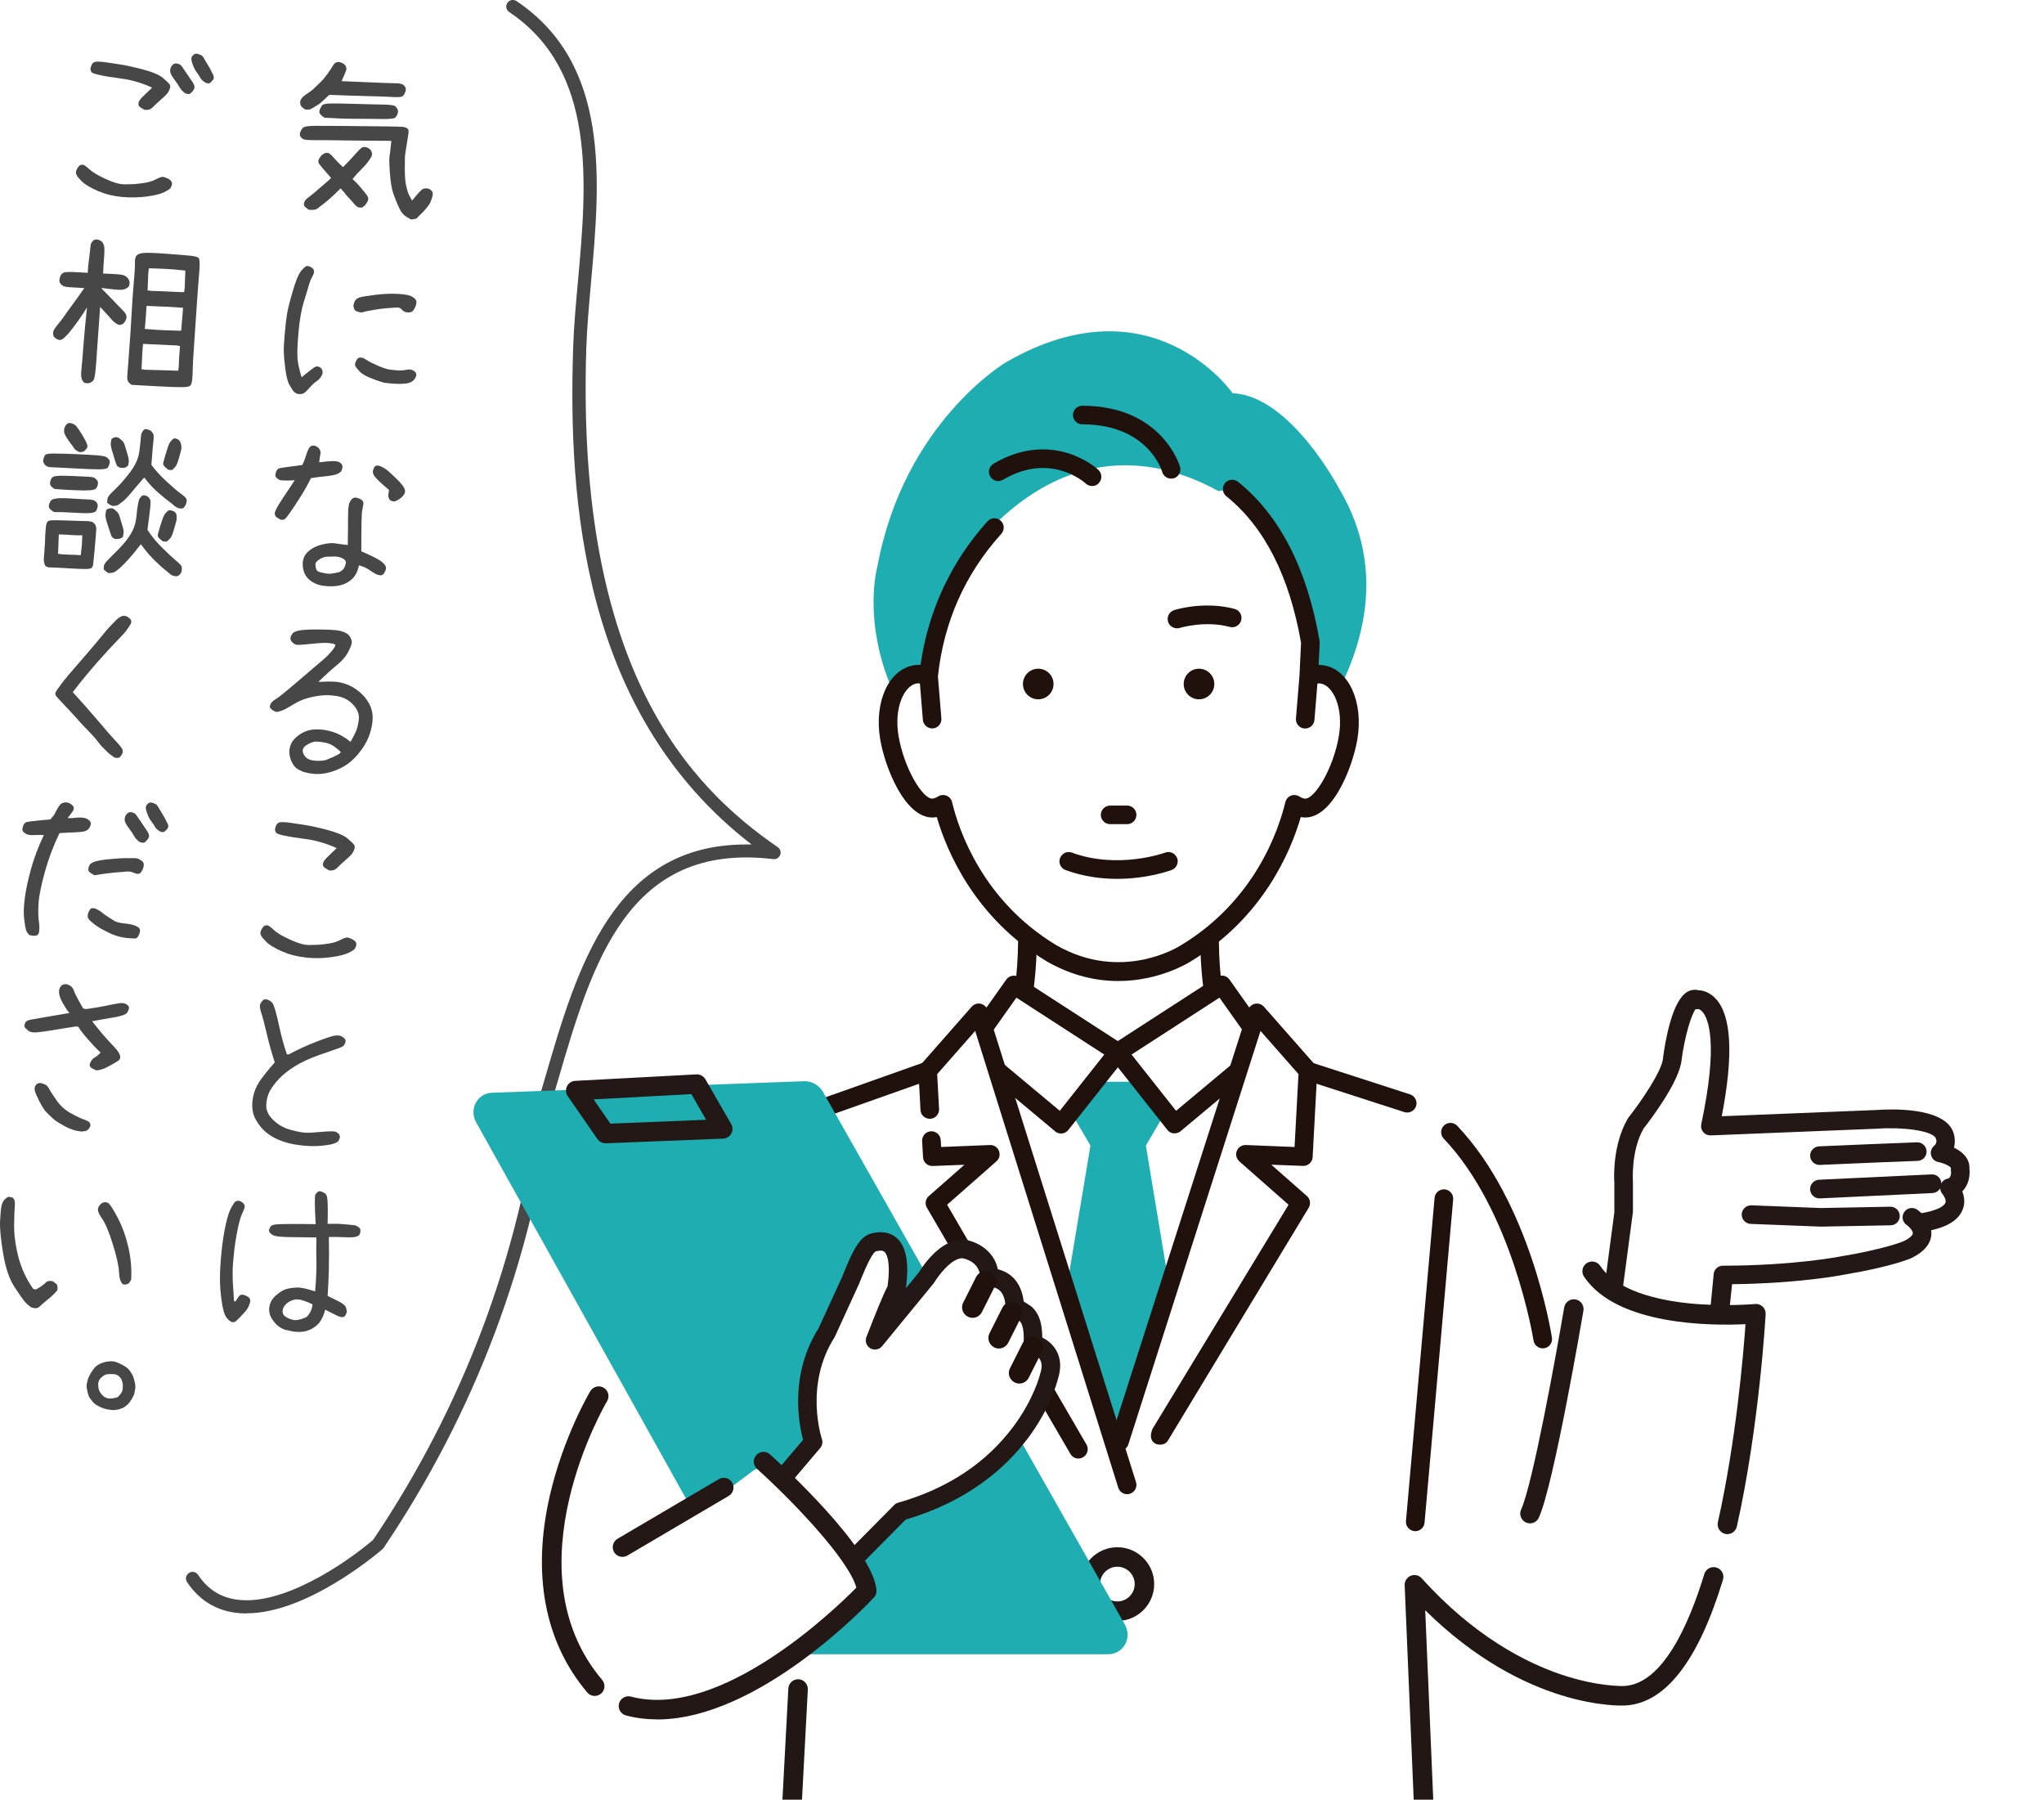 <svg viewBox="0 0 248.57 218.8" xmlns="http://www.w3.org/2000/svg" xmlns:xlink="http://www.w3.org/1999/xlink"><clipPath id="a"><path d="m21.57 15.8h227v203h-227z"/></clipPath><pattern id="b" height="29.59" patternTransform="matrix(-.32 0 0 .32 -11591.32 -9927.41)" patternUnits="userSpaceOnUse" viewBox="0 0 29.6 29.59" width="29.6"><path d="m0 0h29.6v29.59h-29.6z" fill="none"/><path d="m29.6 31.81c1.22 0 2.22-.99 2.22-2.22s-.99-2.22-2.22-2.22-2.22.99-2.22 2.22.99 2.22 2.22 2.22z" fill="#1eaeb2"/><path d="m14.8 31.81c1.23 0 2.22-.99 2.22-2.22s-.99-2.22-2.22-2.22-2.22.99-2.22 2.22.99 2.22 2.22 2.22z" fill="#1eaeb2"/><path d="m0 31.81c1.22 0 2.22-.99 2.22-2.22s-1-2.22-2.22-2.22-2.22.99-2.22 2.22.99 2.22 2.22 2.22z" fill="#1eaeb2"/><path d="m29.6 17.02c1.22 0 2.22-.99 2.22-2.22s-.99-2.22-2.22-2.22-2.22.99-2.22 2.22.99 2.22 2.22 2.22z" fill="#1eaeb2"/><path d="m14.8 17.02c1.23 0 2.22-.99 2.22-2.22s-.99-2.22-2.22-2.22-2.22.99-2.22 2.22.99 2.22 2.22 2.22z" fill="#1eaeb2"/><path d="m0 17.02c1.22 0 2.22-.99 2.22-2.22s-1-2.22-2.22-2.22-2.22.99-2.22 2.22.99 2.22 2.22 2.22z" fill="#1eaeb2"/><path d="m29.6 2.22c1.22 0 2.22-.99 2.22-2.22s-.99-2.22-2.22-2.22-2.22.99-2.22 2.22.99 2.22 2.22 2.22z" fill="#1eaeb2"/><path d="m14.8 2.22c1.23 0 2.22-.99 2.22-2.22s-.99-2.22-2.22-2.22-2.22.99-2.22 2.22.99 2.22 2.22 2.22z" fill="#1eaeb2"/><path d="m0 2.22c1.22 0 2.22-.99 2.22-2.22s-1-2.22-2.22-2.22-2.22.99-2.22 2.22.99 2.22 2.22 2.22z" fill="#1eaeb2"/><path d="m-14.8 2.22c1.23 0 2.22-.99 2.22-2.22s-.99-2.22-2.22-2.22-2.22.99-2.22 2.22.99 2.22 2.22 2.22z" fill="#1eaeb2"/><path d="m7.4 24.41c1.23 0 2.22-.99 2.22-2.22s-.99-2.22-2.22-2.22-2.22.99-2.22 2.22.99 2.22 2.22 2.22z" fill="#1eaeb2"/><path d="m22.2 24.41c1.22 0 2.22-.99 2.22-2.22s-1-2.22-2.22-2.22-2.22.99-2.22 2.22.99 2.22 2.22 2.22z" fill="#1eaeb2"/><path d="m7.4 9.62c1.23 0 2.22-.99 2.22-2.22s-.99-2.22-2.22-2.22-2.22.99-2.22 2.22.99 2.22 2.22 2.22z" fill="#1eaeb2"/><path d="m22.2 9.62c1.22 0 2.22-.99 2.22-2.22s-1-2.22-2.22-2.22-2.22.99-2.22 2.22.99 2.22 2.22 2.22z" fill="#1eaeb2"/><path d="m-7.4 9.62c1.23 0 2.22-.99 2.22-2.22s-.99-2.22-2.22-2.22-2.22.99-2.22 2.22.99 2.22 2.22 2.22z" fill="#1eaeb2"/></pattern><g fill="#474747"><path d="m49.97 26.67c-.38-.2-.64-.36-.78-.48-.14-.11-.27-.26-.39-.44s-.26-.45-.43-.84c-.17-.38-.35-.84-.54-1.38s-.33-1.35-.41-2.44-.1-1.78-.05-2.07c.05-.3.12-.92.22-1.88l-.24-.02c-2.08 0-3.96-.03-5.63-.05-1.67-.03-2.86-.04-3.57-.03-.71 0-1.14-.04-1.3-.14-.16-.11-.27-.22-.34-.34-.06-.12-.06-.29.01-.5s.19-.39.33-.54c.15-.14.64-.21 1.45-.22.81 0 2.17 0 4.08.02s3.46.03 4.64.05c1.19.01 1.86.03 2.04.06.17.03.32.09.47.17.14.09.19.3.14.64-.05.33-.12.82-.23 1.47-.11.64-.17 1.06-.19 1.23 0 .17-.02.7-.02 1.58s.05 1.55.15 2 .19.77.26.95c.07.19.23.49.48.92.69-.88 1.14-1.36 1.34-1.43.21-.07.4-.08.57-.04s.33.14.47.29.17.37.08.68-.17.56-.26.75c-.1.19-.26.43-.51.72-.24.29-.46.52-.65.69-.18.17-.32.31-.42.43s-.36.18-.78.2zm-12.93-13.4c-.29-.21-.46-.38-.49-.51-.04-.13-.05-.26-.04-.4s.08-.28.21-.45c.13-.16.36-.36.71-.57.34-.22.63-.45.85-.68.23-.23.46-.46.7-.68s.52-.55.84-.99c.31-.44.53-.76.65-.98.13-.22.26-.36.42-.42.15-.06.3-.07.45-.03.16.04.29.1.42.18s.24.21.31.36c.07.16.07.31.02.47s-.24.59-.55 1.3h.11c1 .05 2.19.09 3.54.15 1.36.06 2.29.09 2.81.1.51 0 .85.06 1 .17s.26.23.31.37c.06.14.05.3-.01.48s-.15.34-.26.49-.49.21-1.11.17c-.64-.04-1.76-.08-3.38-.12s-3.12-.09-4.5-.15c-.62.58-1 .92-1.13 1.03-.13.1-.29.21-.48.32s-.38.22-.57.34-.47.14-.83.07zm.54 12.25c-.31-.2-.5-.35-.57-.48s-.07-.28-.01-.45.18-.33.36-.47.4-.32.68-.54.5-.41.66-.56c.17-.15.57-.5 1.22-1.05l.35-.33c-.92-1.04-1.42-1.63-1.49-1.77-.08-.14-.09-.3-.03-.45.06-.16.16-.3.27-.44.12-.14.26-.25.41-.32.15-.08.31-.1.47-.06.17.04.41.24.73.62.32.37.68.74 1.08 1.1.44-.43.82-.83 1.13-1.18.32-.35.57-.63.76-.83.19-.21.35-.34.47-.39.13-.06.27-.07.43-.03s.31.11.44.22c.14.11.23.24.27.41.05.17.04.32-.02.47-.06.14-.21.37-.45.7s-.67.79-1.28 1.39l-.59.68c.3.3.48.48.55.54s.29.32.67.77c.38.44.59.74.65.88s.06.3 0 .45c-.07.16-.16.32-.28.47s-.24.26-.38.32-.29.07-.46.02-.35-.18-.52-.39-.4-.46-.69-.77c-.29-.3-.43-.47-.42-.49 0-.02-.19-.24-.57-.66-.73.74-1.34 1.3-1.82 1.68s-.81.64-1 .78-.54.19-1.03.14zm1.88-11.21c-.31-.2-.5-.37-.57-.52s-.07-.31 0-.47.16-.32.26-.49c.11-.16.47-.24 1.11-.25.64 0 1.62 0 2.96.05 1.34.04 2.43.07 3.28.08.85.02 1.35.07 1.5.17s.27.23.34.4c.08.16.09.33.03.5-.05.17-.14.33-.26.48s-.61.22-1.49.21c-.87-.02-1.98-.02-3.32-.03-1.34 0-2.62-.05-3.85-.13z"/><path d="m36.16 47.87c-.24-.09-.4-.2-.49-.32s-.24-.37-.46-.74-.39-1.02-.51-1.95c-.12-.92-.18-1.63-.19-2.11s.03-1.21.12-2.2c.08-.98.18-1.79.28-2.41.11-.63.34-1.55.7-2.77.35-1.22.69-2.03 1.01-2.43.33-.4.57-.6.73-.6s.33.06.5.16.29.23.33.4c.05.16-.02.41-.2.73s-.33.7-.45 1.14-.32 1.1-.6 1.98c-.27.88-.49 2.1-.63 3.66s-.17 2.66-.11 3.3c.07.64.24 1.36.49 2.16 1.02-.85 1.61-1.29 1.77-1.31.16-.03.32 0 .47.11.15.1.24.21.28.35.03.13.04.26.02.39-.02.12-.1.27-.23.46-.12.19-.29.35-.47.47-.19.13-.33.24-.44.35-.11.1-.31.31-.59.62s-.51.5-.68.56c-.17.05-.39.06-.67.03zm7.75-9.89c-.43-.06-.69-.16-.77-.29s-.13-.28-.15-.42c-.02-.15.02-.35.13-.6.11-.26.33-.43.65-.52.34-.09.98-.2 1.93-.31.94-.12 1.84-.15 2.69-.11.85.05 1.39.15 1.64.29s.41.26.49.37c.08.1.12.23.12.38 0 .16-.04.32-.12.51s-.18.35-.28.49c-.1.13-.26.2-.49.21-.22.02-.41-.02-.57-.1-.17-.08-.29-.19-.4-.32-.1-.13-.3-.19-.61-.17s-.68.04-1.12.08c-.44.03-.97.1-1.61.21-.63.1-1.15.21-1.55.33zm2.89 8.58c-.66-.19-1.28-.41-1.86-.65s-.99-.5-1.24-.78c-.24-.27-.39-.45-.45-.56-.06-.09-.08-.21-.07-.33.02-.12.07-.27.17-.45.1-.17.21-.28.32-.3.11-.03.24-.03.37 0 .14.03.34.14.6.31.27.18.71.4 1.33.67s1.12.43 1.49.47c.38.05.73.08 1.04.1.32.01.63-.02.94-.08.3-.07.55-.05.75.05s.33.21.38.32c.06.12.07.23.05.34-.03.12-.09.25-.19.4-.09.15-.26.29-.51.41-.24.12-.65.18-1.23.19-.57 0-1.21-.04-1.9-.13z"/><path d="m34.13 63.18c-.34-.17-.54-.31-.61-.41-.07-.11-.11-.22-.11-.34s.08-.34.23-.64c.15-.31.88-1.44 2.2-3.4-1.08.06-1.71.04-1.87-.05-.17-.09-.29-.18-.37-.26-.07-.09-.11-.2-.11-.33s.05-.29.12-.48c.08-.19.23-.31.45-.36s.84-.13 1.87-.26l.84-.12.26-.59c.22-.7.37-1.12.45-1.28.07-.15.16-.27.24-.35.08-.07.2-.12.34-.13.15-.02.31.03.46.12.16.09.29.21.37.38.09.16.11.32.08.49-.04.17-.09.52-.15 1.04.75-.1 1.3-.15 1.63-.15.35 0 .6.03.77.12.17.08.29.18.35.29.07.11.09.22.08.34-.02.12-.05.26-.11.4s-.22.27-.49.4-.72.21-1.35.28c-.62.06-1.25.14-1.88.24-.45.9-.93 1.74-1.43 2.51-.5.78-.88 1.35-1.16 1.74-.27.38-.46.62-.57.71-.11.1-.29.13-.55.09zm5.17 8.04c-.69-.11-1.26-.36-1.72-.77s-.71-.97-.76-1.68.17-1.27.64-1.7c.47-.42 1.05-.71 1.72-.87s1.2-.21 1.58-.14c.38.06.89.13 1.53.2.03-1.48.04-2.66.04-3.54s.07-1.44.21-1.68c.13-.24.26-.4.38-.46.12-.07.25-.1.38-.08.12.02.28.07.46.15s.3.18.36.28c.07.11.09.23.07.38s-.07.39-.14.73c-.08.34-.11 2.01-.11 4.99.51.21 1 .44 1.47.67s.81.44 1.01.6c.2.17.34.3.4.4.07.1.11.21.12.32.01.12-.02.26-.09.41s-.14.28-.24.39c-.1.1-.23.14-.41.12s-.36-.08-.55-.18c-.18-.1-.44-.26-.77-.49-.34-.22-.74-.41-1.23-.54-.14.76-.45 1.34-.92 1.74s-1 .64-1.59.74-1.2.1-1.84 0zm2-1.68c.3-.17.5-.36.59-.56.09-.21.15-.4.17-.59s-.12-.36-.42-.51-.61-.22-.92-.22c-.32 0-.62.02-.93.02s-.63.12-.95.33c-.33.21-.49.42-.48.62 0 .21.04.4.1.58s.22.3.48.36.54.12.84.17.81-.02 1.53-.2zm6.7-8.57c-.33-.02-.54-.1-.62-.22-.07-.12-.13-.24-.15-.35s0-.39.08-.83c-.43-.35-.83-.71-1.21-1.07s-.6-.64-.69-.83c-.08-.2-.09-.39-.02-.57.06-.19.12-.31.19-.38.06-.07.16-.11.29-.12.13 0 .32.04.55.15.24.11.49.26.73.47.25.21.61.54 1.09 1.01s.78.83.9 1.08.15.45.09.61c-.06.17-.19.35-.39.54s-.49.36-.84.51z"/><path d="m36.7 93.75c-.5-.18-.87-.47-1.09-.87-.23-.4-.37-.8-.41-1.21-.05-.4.02-.81.19-1.22s.54-.8 1.08-1.17c.55-.37 1.17-.57 1.87-.6.69-.03 1.41.07 2.15.31s1.46.64 2.14 1.2c.27-.48.48-.88.63-1.21s.28-.81.37-1.44c.09-.62-.12-1.24-.64-1.82-.52-.59-1.21-.96-2.05-1.1-.85-.14-1.74-.13-2.68.05-.93.17-1.73.46-2.37.85-.65.38-1.06.62-1.24.71s-.38.17-.61.24c-.22.07-.38.1-.49.07-.1-.02-.23-.09-.41-.21-.17-.12-.27-.23-.31-.32s0-.24.08-.43c.09-.19.3-.39.62-.58s1.08-.79 2.28-1.82c1.2-1.02 2.11-1.8 2.73-2.33.63-.52 1.05-.9 1.28-1.12.22-.22.46-.5.71-.81.24-.32.31-.51.19-.58s-.35-.12-.71-.16-.98-.02-1.87.07c-.88.09-1.47.14-1.76.15-.29.02-.52-.04-.68-.18-.16-.13-.27-.25-.32-.36-.06-.11-.07-.22-.05-.35s.1-.28.21-.45c.12-.18.39-.31.8-.4.42-.09 1.13-.13 2.15-.13s1.75.03 2.2.07c.44.04.83.12 1.15.25.33.14.55.3.68.5.14.2.22.41.26.63s-.1.62-.4 1.22c-.3.59-.78 1.15-1.42 1.67-.65.53-1.39 1.2-2.24 2.03.86-.04 1.53-.05 2.01-.02s.96.14 1.44.32c.49.18.97.46 1.45.84.49.38.89.85 1.21 1.4.33.56.49 1.16.49 1.82s-.14 1.37-.41 2.13c-.27.77-.72 1.53-1.36 2.29s-1.34 1.33-2.13 1.71c-.78.39-1.55.61-2.32.69-.76.07-1.57-.03-2.42-.31zm2.89-1.33c1.35-.54 1.96-.87 1.82-1.02-.13-.15-.37-.35-.72-.61-.36-.26-.75-.43-1.18-.51-.44-.08-.8-.12-1.1-.12s-.67.14-1.12.42c-.45.27-.58.63-.39 1.06.19.44.54.7 1.08.8.53.09 1.06.09 1.6-.02z"/><path d="m37.21 116.41c-1.04-.1-2.01-.35-2.91-.74-.9-.4-1.52-.77-1.88-1.12-.35-.36-.57-.6-.65-.76-.07-.15-.11-.28-.1-.4 0-.12.06-.26.16-.45.1-.18.21-.31.32-.37.12-.07.24-.09.39-.06s.4.21.77.56 1.02.74 1.97 1.17c.95.44 1.69.65 2.25.65.55 0 .97-.02 1.26-.03.28-.02.69-.07 1.22-.15s1-.23 1.42-.45.71-.31.88-.27.35.11.55.21c.19.1.33.21.4.33s.09.25.07.37-.07.25-.15.4c-.07.14-.33.32-.78.54-.44.21-1.15.4-2.13.53-.98.14-2.01.16-3.08.05zm2.82-10.58c-.36-.2-.59-.35-.66-.44s-.11-.21-.1-.34c0-.13.06-.26.15-.4s.27-.34.55-.6c.27-.26.59-.57.97-.94-1.24-.56-2.48-.93-3.7-1.09-1.23-.16-2.12-.31-2.68-.43s-.87-.23-.95-.31c-.07-.08-.13-.18-.16-.32s.02-.33.13-.6.34-.41.69-.41.74.03 1.16.1.95.15 1.59.24 1.55.29 2.75.6c1.2.32 2.03.66 2.48 1.04s.71.64.8.76c.09.13.11.28.07.45s-.12.36-.24.55-.39.47-.8.82-.8.72-1.18 1.1c-.23.19-.52.26-.87.21z"/><path d="m36.55 139.24c-.98-.1-1.9-.33-2.75-.7s-1.53-.87-2.06-1.49c-.51-.62-.84-1.22-.97-1.79s-.13-1.19 0-1.86.38-1.27.73-1.83c.36-.55 1-1.36 1.91-2.41-.37-1.15-.7-2.32-.98-3.52s-.5-2.05-.67-2.53c-.16-.49-.2-.84-.11-1.05.1-.2.21-.35.33-.46.12-.1.26-.13.41-.1.15.04.28.08.4.15s.22.16.32.27.21.4.35.84c.14.45.32 1.2.55 2.27.23 1.06.53 2.12.88 3.16h.22c1.11-.59 2.26-1.12 3.43-1.57 1.17-.44 1.91-.69 2.23-.72.32-.04.58 0 .76.09.18.1.31.2.4.31s.11.22.09.34-.08.25-.16.4c-.08.14-.3.27-.65.39s-1.13.4-2.35.82c-1.22.43-2.22.89-3.01 1.39-.79.49-1.43 1-1.91 1.51s-.85 1-1.11 1.47c-.26.48-.41 1.04-.45 1.69-.04.64.23 1.25.83 1.84.59.58 1.29.98 2.09 1.2s1.42.34 1.85.36c.44.02 1.12-.02 2.07-.11.94-.08 1.51-.08 1.68.03.18.11.3.21.36.32s.09.22.07.33c-.02.12-.07.24-.14.38s-.27.27-.61.38c-.34.12-.9.21-1.66.27s-1.56.04-2.4-.07z"/><path d="m28.12 160.71c-.36-.21-.62-.51-.78-.88-.16-.38-.3-1.01-.42-1.91s-.18-1.77-.17-2.63c0-.86.07-1.89.19-3.09s.29-2.29.5-3.28c.22-.98.45-1.69.69-2.11.24-.43.41-.67.51-.73.1-.05.21-.09.31-.1.11 0 .25.04.41.13s.27.2.33.33c.07.13.08.25.06.37-.03.12-.14.39-.33.81s-.37 1.08-.55 1.99c-.18.9-.32 1.82-.42 2.75-.1.92-.16 1.71-.16 2.35s.01 1.19.05 1.64.07.93.09 1.44c.01.5.12.59.32.26s.35-.53.45-.58c.11-.06.23-.08.37-.05.15.02.3.08.47.17s.28.2.34.31.07.23.05.35-.08.3-.17.53c-.09.24-.28.51-.56.82-.29.31-.51.54-.67.7s-.28.28-.39.36c-.1.09-.27.11-.54.06zm6.79 1.03c-.34-.08-.67-.23-.97-.44-.31-.21-.6-.54-.88-.97-.28-.44-.38-.93-.3-1.46.09-.54.36-1 .81-1.39s.85-.64 1.22-.75c.36-.11.8-.17 1.31-.19s1.25.14 2.22.47c.13-1.49.18-2.7.16-3.61-.03-.92-.02-1.9 0-2.95-1.11-.02-2.04-.03-2.79-.04-.76 0-1.34-.03-1.73-.07-.4-.04-.68-.11-.83-.21-.16-.1-.28-.2-.34-.29-.06-.1-.09-.2-.07-.3s.07-.23.16-.38c.08-.16.31-.25.69-.3.37-.03 1-.05 1.86-.05s1.86 0 2.96.02c-.13-2.24-.14-3.44-.03-3.61.11-.16.21-.27.33-.34.11-.06.23-.07.34-.03.12.04.26.1.43.2.17.09.27.26.32.52s.07.68.08 1.26c0 .58 0 1.24-.02 1.96.84-.02 1.52 0 2.02.05.51.05.87.08 1.07.1.21.01.4.07.57.18s.26.2.29.27c.02.07.04.17.04.29s-.03.26-.1.39c-.06.14-.21.23-.47.3-.25.06-.68.08-1.3.05s-1.27-.04-1.97-.03c.03 1.5.03 2.79 0 3.86-.02 1.08-.07 2.18-.15 3.31.48.22.95.46 1.42.7.46.24.73.47.8.68.07.22.11.39.11.51s-.05.26-.14.41c-.09.16-.17.24-.26.26-.08.02-.19.02-.34-.01s-.32-.09-.53-.2c-.2-.1-.66-.33-1.36-.68-.22.89-.58 1.54-1.08 1.95s-1.05.65-1.66.73c-.6.07-1.23 0-1.89-.2zm2.34-1.59c.45-.43.7-.96.76-1.57-.8-.39-1.41-.59-1.83-.6-.41-.01-.8.12-1.17.38-.37.27-.58.58-.63.92s.06.61.33.79c.27.19.58.32.94.4.36.09.89-.02 1.6-.33z"/><path d="m14.77 23.94c-1.04-.1-2.01-.35-2.91-.74-.9-.4-1.53-.78-1.88-1.12-.35-.35-.57-.6-.64-.76-.08-.15-.11-.29-.1-.4 0-.12.06-.26.16-.45.1-.18.21-.31.32-.37.12-.06.24-.09.39-.06.15.02.4.21.77.55s1.03.74 1.97 1.17c.95.44 1.7.65 2.25.65s.97-.02 1.26-.03c.29-.02.69-.07 1.23-.15.53-.08 1-.23 1.41-.45.42-.22.71-.31.88-.27s.36.11.55.21c.2.1.34.21.41.34.07.12.1.24.07.37-.02.12-.07.25-.15.39-.07.14-.33.32-.78.54-.44.22-1.15.4-2.13.53-.97.13-2 .15-3.07.05zm2.82-10.58c-.37-.2-.59-.34-.66-.44-.07-.09-.11-.21-.09-.34 0-.13.06-.26.14-.4.09-.14.27-.34.55-.59.27-.26.59-.57.97-.94-1.24-.56-2.47-.93-3.7-1.09s-2.12-.31-2.68-.44c-.56-.12-.87-.23-.95-.31s-.13-.18-.16-.31.01-.33.13-.6c.11-.27.34-.41.69-.41s.74.03 1.16.1.95.15 1.59.24c.63.09 1.55.29 2.75.6 1.21.32 2.03.66 2.48 1.04.44.38.71.64.8.76.09.13.11.28.07.45s-.12.35-.24.55c-.13.19-.39.47-.8.82s-.81.72-1.18 1.1c-.23.18-.52.25-.87.2zm4.92-2.02c-.31-.24-.54-.48-.66-.71s-.35-.57-.67-1c-.33-.43-.49-.76-.49-1s.06-.43.16-.58c.11-.15.22-.25.35-.3s.25-.05.38-.02.24.08.33.13.36.41.8 1.08c.45.67.68 1.01.7 1.03s.07.1.14.25c.08.15.11.29.1.41 0 .12-.07.25-.17.39s-.22.26-.34.35c-.12.1-.34.08-.64-.04zm2.52-1.27c-.32-.18-.54-.37-.63-.55-.1-.19-.25-.42-.45-.69-.21-.27-.39-.62-.54-1.06-.16-.43-.18-.73-.07-.89.11-.15.22-.26.33-.31.12-.05.24-.06.38-.02.13.04.26.09.39.15s.23.16.32.31c.08.16.25.44.5.85s.39.66.42.76c.04.1.1.21.17.33.08.12.13.26.15.39.02.14-.02.27-.12.4-.11.12-.21.23-.31.32s-.28.1-.53.02z"/><path d="m10.26 46.54c-.32-.24-.44-.7-.38-1.38.07-.68.16-1.7.26-3.07s.25-2.94.44-4.72l-.44.71c-.44.65-.83 1.22-1.2 1.69-.36.47-.64.82-.86 1.03-.21.22-.39.37-.53.46-.15.09-.31.1-.49.03-.17-.07-.31-.15-.41-.25s-.16-.22-.18-.35-.02-.28.03-.44.23-.44.55-.82c.31-.38.56-.7.74-.96.18-.27.49-.7.93-1.3s.96-1.32 1.53-2.14l-.24-.02c-.78-.04-1.34-.07-1.68-.1s-.59-.1-.72-.19c-.14-.1-.24-.21-.32-.33-.07-.12-.08-.29-.04-.51s.12-.4.23-.54.27-.22.5-.25c.22-.03.59-.03 1.09-.01.51.02 1.05.05 1.61.09v-.2c.02-.42.08-.97.17-1.66s.14-1.13.16-1.35c.01-.21.06-.38.15-.51s.19-.22.31-.29c.11-.05.26-.06.44-.02s.32.11.44.21.21.26.29.47c.07.21.08.7.02 1.47-.06.78-.1 1.43-.12 1.97h.2c.74.03 1.31.06 1.72.1.41.03.69.12.85.24.16.13.28.26.35.4.08.13.11.31.09.51s-.08.35-.2.43c-.11.09-.25.16-.43.23s-.51.08-1 .04-1.07-.11-1.77-.2l.08.14c.53.54.9.93 1.12 1.15s.44.44.64.67c.21.22.45.47.71.72.26.26.41.47.45.64.05.16.05.31 0 .44-.05.14-.12.27-.21.41-.1.14-.22.23-.37.28s-.29.05-.41 0c-.13-.05-.29-.15-.48-.31s-.33-.3-.4-.42l-1.3-1.42-.12 1.68c-.13 1.74-.22 3-.27 3.77-.04.78-.1 1.52-.17 2.24-.07.71-.16 1.13-.26 1.25-.11.12-.24.21-.4.29s-.39.07-.7 0zm5.75.26c-.26-.19-.42-.35-.47-.5-.05-.14-.07-.28-.07-.43s.05-.73.13-1.75.17-2.22.26-3.59c.09-1.38.15-2.43.19-3.16.04-.72.09-1.49.16-2.3.06-.81.12-1.48.16-1.99s.05-.93.04-1.24c-.01-.32.05-.57.19-.76.14-.18.46-.3.94-.33s1.38 0 2.69.1 2.25.17 2.83.23c.57.06.92.15 1.07.26.14.12.19.61.12 1.49-.07.89-.13 1.73-.2 2.54-.06.81-.14 1.93-.23 3.35s-.17 2.66-.25 3.73c-.08 1.06-.12 1.86-.13 2.39 0 .53-.03.97-.07 1.31s-.1.57-.2.7c-.1.14-.42.21-.97.22s-1.47-.02-2.76-.09-2.43-.14-3.44-.19zm5.67-1.73.07-.65c0-.57.05-1.35.14-2.35l-.41-.07c-.63-.03-1.31-.06-2.07-.1s-1.42-.07-2.01-.09l-.08.87-.11 2.2.39.07zm.35-4.87.19-2.22.04-.56-1.61-.11-2.83-.12-.09 1.37-.12 1.43.28.02c.61.06 1.29.1 2.04.14.75.03 1.45.05 2.1.06zm.36-4.67.07-.49.08-2.14-.47-.05c-.58-.07-1.23-.12-1.97-.16-.73-.03-1.4-.06-1.99-.07l-.08.56-.08 2.13.52.06c.61.01 1.25.04 1.93.07.67.04 1.34.07 1.99.08z"/><path d="m5.97 56.79c-.21-.06-.36-.13-.44-.22-.08-.08-.16-.18-.22-.3-.07-.12-.08-.26-.03-.45.04-.19.11-.35.19-.48s.42-.2 1.01-.2 1.48.02 2.68.07c1.2.06 2.1.1 2.69.15s.96.12 1.11.23c.14.11.26.22.33.33.07.12.08.26.03.45s-.12.35-.21.48-.41.2-.97.21c-.56 0-1.43-.02-2.62-.09s-2.37-.12-3.53-.18zm.06 12.21c-.35-.04-.55-.18-.62-.44s-.1-.47-.08-.63.04-.45.07-.89.05-.76.06-.96c0-.2.02-.52.04-.94s.05-.77.08-1.06c.03-.28.09-.49.17-.62.08-.14.31-.21.7-.21s1.03 0 1.94.04c.91.03 1.59.06 2.04.06s.74.06.88.16.24.21.3.34c.06.12.09.25.1.36 0 .12-.02.49-.07 1.11-.06.62-.12 1.3-.18 2.04-.07.73-.12 1.18-.14 1.32-.03.15-.09.26-.16.35s-.31.14-.71.15c-.4 0-1.03-.02-1.87-.07-.85-.06-1.7-.1-2.54-.13zm.53-6.74c-.27-.17-.44-.32-.53-.44-.08-.12-.12-.25-.08-.4.03-.16.09-.31.18-.48s.32-.28.69-.33c.37-.06 1-.06 1.89 0s1.53.1 1.93.11.68.06.82.13c.15.08.26.18.34.31.08.12.1.28.07.47-.04.19-.1.35-.18.48s-.31.22-.68.26c-.36.04-1 .03-1.91-.03s-1.76-.09-2.56-.09zm.1-2.79c-.27-.18-.44-.32-.5-.44-.07-.12-.1-.26-.07-.41.03-.16.09-.32.18-.48.1-.16.33-.25.7-.28s.98-.02 1.86.01c.87.04 1.5.07 1.9.09.39.02.65.07.79.16.13.09.23.19.31.3.07.12.1.26.07.45s-.09.35-.19.48-.33.21-.69.25c-.37.03-.98.04-1.84 0-.86-.03-1.69-.08-2.5-.15zm3.16 8.04.13-1.21.06-1.22h-.09c-.47 0-.92 0-1.37-.04-.44-.03-.9-.06-1.4-.07l-.05 1.39-.04.96.39.07c.38.02.75.04 1.12.05.37 0 .79.03 1.25.06zm-.27-12.58c-.3-.17-.48-.31-.54-.43s-.17-.27-.32-.45c-.14-.19-.33-.45-.56-.8-.22-.34-.34-.62-.34-.84s.04-.4.12-.55c.07-.15.17-.26.27-.34.11-.08.24-.11.4-.08s.31.08.45.16.31.26.49.54c.19.27.34.52.48.73.13.21.28.49.46.84s.22.6.12.75-.21.28-.35.39-.36.14-.68.09zm3.64 14.75c-.15-.08-.35-.24-.58-.45.01-.13.02-.26.02-.37 0-.12.07-.26.17-.41.11-.16.41-.48.91-.97.51-.48.97-.96 1.38-1.44s.75-.97 1.01-1.48c.26-.5.42-1.09.49-1.74.06-.66.12-1.16.19-1.49.06-.33.11-.54.15-.63.04-.08.09-.16.16-.23s.12-.14.19-.2c.06-.06.18-.07.36-.03s.32.11.42.22.17.21.21.32c.05.11.05.36.02.78-.04.41-.16 1.36-.36 2.85.5.78 1.11 1.51 1.82 2.21.71.69 1.27 1.22 1.69 1.57s.64.59.66.73.02.29 0 .44c-.02.16-.06.27-.12.35-.07.08-.15.17-.26.26s-.27.11-.5.07c-.22-.03-.44-.15-.66-.35s-.41-.35-.58-.48c-.16-.12-.53-.45-1.09-.99s-1.15-1.22-1.76-2.05c-.62.8-1.15 1.44-1.58 1.91-.44.48-.77.81-1.02 1.02-.24.2-.44.35-.57.43-.14.08-.4.13-.78.15zm1.31-4.17-.49.03c-.26-.11-.41-.24-.47-.4-.06-.17-.13-.36-.21-.6s-.19-.59-.34-1.06c-.14-.47-.19-.8-.16-.97.04-.18.06-.32.07-.42.02-.1.1-.18.26-.24.16-.05.3-.07.43-.06.13.02.24.07.34.16s.21.19.33.31c.12.11.21.28.27.49s.16.55.31 1.02c.16.48.22.81.19 1s-.05.33-.06.43-.17.21-.47.32zm-.86-4.01c-.17-.07-.38-.19-.61-.37 0-.13.02-.26.03-.39 0-.13.06-.27.16-.43.1-.15.4-.47.9-.94.5-.48 1.08-1.14 1.72-1.99.64-.86 1.01-1.69 1.11-2.52.1-.82.16-1.37.18-1.66.02-.28.05-.45.08-.5s.07-.12.12-.23c.05-.1.12-.19.21-.25.08-.05.21-.07.38-.02.17.04.31.1.4.16.1.08.19.18.28.33s.12.41.07.81c-.05.39-.14 1.39-.26 3.01.47.65 1.08 1.32 1.84 2.02s1.32 1.18 1.68 1.44.59.45.68.59c.09.12.12.28.08.47s-.09.33-.15.42-.12.18-.19.27-.24.12-.48.09-.48-.15-.71-.35c-.22-.21-.42-.36-.59-.48s-.57-.44-1.2-.97c-.64-.54-1.25-1.19-1.83-1.96-.67.76-1.19 1.37-1.58 1.85-.39.47-.72.82-.97 1.02-.26.21-.46.36-.59.45s-.39.14-.76.14zm1.49-4.62h-.46c-.27-.08-.44-.21-.5-.37s-.13-.37-.21-.61c-.08-.25-.19-.6-.32-1.06-.14-.46-.19-.78-.17-.96.03-.18.05-.32.07-.42s.11-.18.26-.24.29-.08.42-.06.25.08.35.17c.1.08.21.19.33.3.12.12.21.28.27.49.07.21.17.55.31 1.02.14.46.21.79.18.98-.02.19-.04.33-.06.43s-.19.21-.48.34zm4.65 8.92-.37-.31c-.19-.17-.26-.35-.21-.53s.11-.38.17-.61.17-.58.33-1.05c.15-.47.3-.77.43-.91s.24-.24.32-.3.21-.07.39-.03c.17.04.31.1.41.18s.17.18.2.31c.03.12.04.27.04.43s-.04.35-.1.57c-.07.22-.17.56-.3 1.03-.14.46-.27.76-.41.89s-.25.23-.33.32c-.07.08-.27.08-.57 0zm.68-8.69-.37-.31c-.19-.16-.27-.33-.24-.5.04-.18.09-.39.16-.63.07-.23.17-.59.32-1.06s.28-.77.4-.91.22-.25.29-.32c.08-.07.2-.09.35-.07.16.04.29.1.38.19.1.09.17.2.21.32s.07.26.1.41c.02.16 0 .35-.05.57-.06.22-.16.57-.29 1.04-.14.47-.27.77-.39.9s-.23.24-.31.33-.27.1-.57.03z"/><path d="m13.99 92.13c-.34-.2-.65-.44-.94-.71-.28-.27-.5-.49-.65-.65s-.35-.4-.59-.72-.64-.76-1.2-1.33c-.55-.57-.97-1-1.22-1.31-.26-.3-.73-.81-1.42-1.54-.68-.72-1.07-1.14-1.15-1.25s-.11-.23-.08-.37c.02-.14.26-.49.7-1.07.44-.59 1.14-1.43 2.1-2.52.96-1.1 1.7-1.97 2.23-2.6.52-.64.85-1.03 1-1.21.14-.17.27-.32.38-.45.11-.12.24-.26.38-.4.14-.15.31-.31.48-.5.18-.19.36-.35.55-.46s.36-.17.51-.17.3.04.47.14.29.21.35.32c.07.11.09.23.07.34-.02.12-.11.28-.25.5-.15.22-.29.42-.43.61-.15.18-.51.58-1.09 1.17-.58.6-1.36 1.44-2.34 2.55s-1.98 2.32-3 3.65c1.11 1.21 2.17 2.41 3.16 3.58 1 1.18 1.72 2.01 2.19 2.49.46.5.7.83.72 1.01s0 .34-.09.47c-.07.14-.16.25-.26.35s-.3.12-.58.07z"/><path d="m3.62 113.72c-.23-.19-.39-.42-.47-.69-.07-.27-.15-.73-.22-1.37-.07-.65-.05-1.46.08-2.43.12-.97.37-2.14.74-3.5s.89-2.76 1.58-4.2c-.23-.02-.45-.02-.65-.02-.21.01-.47.01-.79.02-.32 0-.56-.05-.73-.15s-.29-.19-.35-.29c-.07-.09-.1-.19-.09-.31s.06-.28.14-.49c.09-.2.25-.33.49-.37s.87-.12 1.89-.22l.88-.07.45-.54c.41-.82.7-1.28.88-1.38s.36-.16.54-.16c.17 0 .35.04.52.14.16.1.29.2.37.31s.11.22.09.33c-.02.12-.08.24-.18.38-.09.14-.29.39-.57.75.29.02.58.01.88-.03.29-.04.58-.05.85-.03.28.02.5.08.67.18s.29.2.35.31c.07.11.09.22.07.33s-.08.26-.18.43c-.1.18-.27.31-.51.4s-.96.15-2.15.18l-.97.06c-.74 1.55-1.34 3.13-1.78 4.73s-.7 2.86-.76 3.78-.05 1.67.04 2.22c.08.56.08 1.02 0 1.38s-.44.46-1.07.3zm12.43.36c-.96-.02-1.86-.23-2.69-.62s-1.44-.74-1.82-1.04c-.38-.29-.61-.5-.71-.62s-.15-.26-.16-.4c-.02-.15.02-.31.09-.48.07-.18.15-.31.22-.39.08-.08.19-.12.34-.12s.32.06.53.17.41.24.6.4c.18.16.4.31.64.46.25.15.49.31.75.48.25.17.67.28 1.28.35.6.06 1.03.15 1.29.26s.43.21.51.3.12.21.11.34c0 .13-.04.27-.11.42-.06.15-.13.28-.22.39s-.31.15-.65.11zm-4.57-7.67c-.34-.18-.54-.32-.62-.4s-.12-.19-.12-.32.04-.29.13-.48.32-.35.7-.47c.37-.12 1-.22 1.9-.3.9-.07 1.55-.12 1.97-.11h.96c.22 0 .42.07.61.18.19.12.32.21.39.31.06.09.09.22.08.38 0 .16-.06.33-.12.49-.08.17-.17.3-.26.41-.09.1-.21.15-.35.14-.14 0-.34-.07-.59-.17-.25-.11-.54-.14-.87-.1-.32.04-.61.06-.85.07-.25.01-.68.06-1.29.13s-1.16.16-1.67.24zm5.5-4.04c-.32-.24-.54-.47-.66-.71-.12-.23-.35-.57-.67-1-.33-.43-.49-.76-.49-.99s.05-.43.16-.58c.1-.15.22-.26.34-.31.13-.05.26-.05.39-.02.13.04.24.08.33.13s.35.41.8 1.08c.44.67.67 1.01.69 1.03s.07.1.15.25.11.29.1.41c0 .12-.06.25-.17.39s-.22.25-.34.35c-.12.09-.33.08-.63-.04zm2.51-1.27c-.32-.18-.53-.37-.63-.55-.09-.19-.25-.42-.45-.68-.21-.27-.39-.62-.54-1.06-.16-.43-.18-.73-.07-.89s.21-.26.32-.31.24-.06.37-.02c.14.04.27.09.4.15s.23.17.32.32c.08.15.25.43.5.84s.39.66.43.76.1.21.17.33c.08.12.13.25.15.39s-.02.27-.12.4c-.11.12-.21.23-.31.31-.1.09-.28.1-.54.02z"/><path d="m11.7 130.13c-.4-.17-.64-.31-.7-.4s-.09-.18-.1-.27c0-.09.06-.23.17-.44.12-.21.27-.36.46-.46s.43-.3.71-.58c-.53-.5-1.06-1.06-1.59-1.67s-.91-1.11-1.14-1.49l-.31-.02c-1.06.16-1.99.31-2.79.45-.81.13-1.44.22-1.92.26-.47.04-.82-.02-1.03-.19s-.35-.29-.41-.37c-.06-.09-.09-.17-.08-.27 0-.1.05-.22.12-.38.08-.16.32-.28.75-.35.42-.08.99-.18 1.72-.3s1.69-.28 2.88-.49l-.31-.39c-.37-.58-.6-1-.72-1.25-.11-.25-.19-.51-.22-.76-.04-.25 0-.47.09-.66s.21-.31.33-.37c.13-.06.26-.08.4-.08s.31.07.52.19c.21.13.36.32.45.59s.25.61.48 1.02c.22.4.44.79.65 1.16l.37.07c.88-.12 1.68-.25 2.39-.4s1.23-.25 1.57-.3.6-.03.79.05.32.18.39.29.09.21.06.31-.08.23-.15.38c-.06.16-.24.29-.53.4s-.75.22-1.38.32-1.44.25-2.42.43c.94 1.2 1.71 2.1 2.31 2.72.61.61.96 1.07 1.06 1.37.09.3.06.51-.11.64-.16.13-.32.23-.46.31-.15.08-.44.24-.89.5-.44.25-.92.4-1.42.44zm-1.86 7.43c-.65-.06-1.31-.27-1.99-.65-.68-.37-1.15-.67-1.38-.89-.24-.22-.49-.46-.75-.71s-.55-.69-.89-1.33c-.32-.63-.52-1.08-.58-1.33s-.05-.46.04-.62.2-.26.33-.31.25-.06.37-.04.28.08.48.17c.2.08.36.25.48.49s.42.7.88 1.37 1.02 1.2 1.67 1.57 1.18.63 1.59.78c.4.14.65.26.74.35s.14.19.16.29c.02.11 0 .22-.08.36-.07.13-.16.25-.29.34-.12.1-.38.15-.78.17z"/><path d="m3.9 159c-.28-.16-.55-.38-.8-.65s-.7-.9-1.33-1.87c-.64-.97-1.1-2.33-1.39-4.09-.29-1.76-.42-3.1-.37-4 .05-.91.11-1.51.18-1.81s.18-.53.33-.7c.15-.16.29-.27.41-.34.12-.05.33-.03.63.08l.18.23c.07.27.09.54.06.8-.03.27-.06 1.01-.08 2.21-.02 1.21.15 2.52.51 3.94.37 1.42.98 2.73 1.81 3.9l.3.08c.48-.23.93-.54 1.35-.96.22-.1.48-.11.77-.03l.45.36c.1.22.12.46.06.72-.31.37-.66.72-1.06 1.04s-.79.66-1.18 1.01c-.21.16-.49.18-.83.05zm11.03-2.87c-.27-.25-.43-.74-.46-1.46-.02-.73-.27-1.84-.74-3.36-.46-1.52-.92-2.59-1.35-3.2-.44-.63-.57-1.07-.4-1.36s.35-.47.54-.54.39-.07.6.03c.21.09.6.69 1.18 1.78.57 1.09 1.01 2.3 1.31 3.61.3 1.32.42 2.64.34 3.96l-.25.4c-.25.19-.5.23-.77.14z"/><path d="m13.23 171.38c-.43-.07-.83-.2-1.19-.39-.35-.18-.6-.36-.75-.54-.14-.17-.27-.34-.38-.5s-.21-.45-.29-.83c-.09-.38-.11-.68-.06-.9.04-.21.09-.41.14-.57s.16-.4.34-.7c.18-.31.34-.53.45-.65.12-.12.22-.22.32-.29.09-.07.25-.16.46-.26.22-.09.47-.16.75-.21.27-.04.54-.06.78-.02.23.03.58.16 1.02.39.44.22.74.45.91.67.16.22.28.41.37.57s.18.42.26.77c.09.36.12.64.09.85s-.06.4-.1.59c-.03.19-.15.44-.33.74-.19.31-.35.52-.49.65s-.29.24-.44.34-.4.19-.75.28c-.35.08-.71.09-1.1 0zm1.09-1.52c.35-.34.55-.63.58-.86s.04-.43.04-.59-.04-.34-.11-.54c-.06-.2-.19-.39-.37-.55-.19-.17-.43-.26-.74-.26s-.54 0-.71.02-.39.14-.65.36c-.27.22-.41.5-.42.82 0 .33.03.6.13.81.09.21.24.42.45.62.21.21.46.31.75.34.3.02.65-.04 1.05-.17z"/><path d="m29.97 196.16c-.47 0-.93-.03-1.38-.09-2.45-.34-4.42-1.59-5.84-3.72-.25-.37-.15-.86.22-1.11s.86-.15 1.11.22c1.18 1.76 2.73 2.75 4.74 3.02 5.45.76 12.94-4.19 16.56-7.27 10.98-16.32 17.81-34.52 20.3-54.1 0-.04.01-.08.03-.12l.6-2.04c3.88-13.31 8.25-28.28 24.41-28.28h.68c-20.64-15.9-22.3-41.92-21.7-60.38.08-2.52.32-5.2.58-8.03 1.08-12.02 2.31-25.65-8.36-32.8-.37-.25-.46-.74-.22-1.11.24-.37.74-.46 1.11-.22 11.45 7.67 10.18 21.8 9.06 34.26-.25 2.81-.49 5.47-.57 7.94-1.27 39.13 12.68 53.37 23.29 60.67.3.21.42.59.29.94-.13.34-.47.55-.84.51-17.71-2.12-22.02 12.64-26.19 26.92l-.58 1.99c-2.53 19.84-9.47 38.28-20.61 54.82-.04.06-.09.11-.14.16-.98.84-9.32 7.8-16.51 7.8z"/></g><g clip-path="url(#a)"><path d="m128.97 150.28c-6.12-.33-21.14-15.3-21.14-15.3l14.82-6.96c3.58-9.36 1.93-19.83 1.93-19.83l11.46 6.44 11.46-6.44s-1.65 10.47 1.93 19.83l19.25 7.79s-2.39 4.96-8.51 5.29l-4.45 3.06c-7.79 3.62-11.59 4.18-11.68 4.17-.09 0-8.18.28-8.27.28l-6.79 1.67z" fill="#fff"/><path d="m128.91 151.41c-6.37-.34-20.31-14.07-21.88-15.63-.26-.26-.38-.63-.32-1 .06-.36.3-.67.63-.83l14.4-6.76c3.22-8.85 1.72-18.73 1.71-18.83-.07-.43.12-.86.47-1.1.36-.25.82-.27 1.2-.06l10.9 6.13 10.9-6.13c.38-.21.84-.19 1.2.06s.54.68.47 1.1c-.02.1-1.51 9.97 1.71 18.83l18.84 7.59c.37.18.62.54.65.96 0 .1.12 2.39-1.53 4.24-1.16 1.3-5.53 2.04-7.72 2.22l-4.2 2.88c-.05.04-.11.07-.16.09-7.37 3.42-11.46 4.23-12.13 4.28-.06 0-1 .04-2.22.08-4.26.14-5.54.19-5.93.2l-6.67 1.64c-.09.02-.18.03-.27.03-.02 0-.04 0-.06 0zm26.24-8.24 4.37-3.01c.17-.12.37-.19.58-.2 3.73-.2 7.23-2.34 7.4-3.46l-18.56-7.47c-.26-.12-.47-.35-.58-.62-2.68-7.02-2.53-14.52-2.24-18.17l-9.54 5.36c-.34.19-.76.19-1.11 0l-9.54-5.36c.29 3.65.45 11.15-2.24 18.17-.1.27-.31.5-.58.62l-13.34 6.26c4.75 4.57 14.73 13.39 19.09 13.83l6.61-1.63c.08-.02.17-.03.25-.03.17 0 3.64-.12 6.02-.2 1.04-.03 1.87-.06 2.18-.07.25-.04 3.86-.62 11.21-4.03z" fill="#20110d"/><path d="m149.9 47.81s-9.72-14.04-27.54-3.78c0 0-12.42 7.29-15.66 24.84 0 0-5.4 19.09 20.52 34.21l23.49-4.05s24.03-19.63 12.15-39.61c0 0-5.94-11.34-12.96-11.61z" fill="#1eaeb2"/><path d="m111.28 81.99c.55-.09 1.11 0 1.64.22.62-6.01 2.73-10.93 5.45-14.85l-.57-.09c11.73-14.61 23.88-11.17 30.37-7.56l1.66-.27c4.07 3.26 7.84 8.92 9.51 18.63l-.2 4.14c.54-.22 1.09-.31 1.65-.22 2.38.4 3.79 3.84 3.14 7.68s-3.1 8.94-5.49 8.54c-.38-.06-.72-.21-1.05-.42-.83 3.47-3.82 12.43-13.2 18.11 0 0-7.68 4.96-16.32 0-9.39-5.68-12.37-14.64-13.2-18.11-.32.2-.67.35-1.05.42-2.38.4-4.84-4.7-5.49-8.54s.76-7.28 3.14-7.68z" fill="#fff"/><g fill="#20110d"><path d="m111.09 80.88c.28-.05.57-.06.86-.05.92-6.55 3.72-12.56 8.14-17.45.42-.46 1.13-.5 1.6-.08.46.42.5 1.13.08 1.6-4.41 4.88-7 10.72-7.71 17.33l.42 5.11c.05.62-.41 1.17-1.03 1.22-.03 0-.06 0-.09 0-.58 0-1.08-.45-1.13-1.04l-.36-4.43c-.13-.01-.27-.01-.39 0-1.51.26-2.79 2.94-2.21 6.38.68 4.01 3.01 7.8 4.18 7.62.21-.04.42-.12.63-.26.31-.19.69-.23 1.03-.09s.59.43.67.78c.82 3.42 3.7 11.97 12.67 17.39 7.91 4.54 14.85.22 15.17.01 8.99-5.43 11.87-13.98 12.69-17.4.09-.35.34-.65.67-.78.34-.14.72-.1 1.03.09.21.14.42.22.63.26 1.17.19 3.5-3.6 4.18-7.61.58-3.44-.7-6.12-2.21-6.38-.13-.02-.26-.02-.4 0l-.36 4.43c-.05.59-.54 1.04-1.13 1.04-.03 0-.06 0-.09 0-.62-.05-1.09-.6-1.03-1.22l.43-5.21.19-3.99c-1.42-8.13-4.48-14.12-9.08-17.81-.49-.39-.57-1.1-.18-1.59s1.1-.57 1.59-.18c5.07 4.07 8.41 10.56 9.92 19.32.01.08.02.16.02.25l-.13 2.7c.21 0 .42.02.64.05 3.04.51 4.83 4.46 4.07 8.99-.61 3.6-3.22 10.07-6.79 9.47-.03 0-.06-.01-.09-.02-1.23 4.24-4.63 12.27-13.36 17.54-.22.14-3.8 2.4-8.84 2.4-2.59 0-5.57-.6-8.68-2.38-8.75-5.29-12.15-13.32-13.39-17.56-.03 0-.06.01-.09.02-.16.03-.31.04-.46.04-3.33 0-5.75-6.07-6.33-9.51-.76-4.52 1.02-8.47 4.07-8.99z"/><path d="m128.12 83.16c0 1.03-.83 1.86-1.86 1.86s-1.86-.83-1.86-1.86.83-1.86 1.86-1.86 1.86.83 1.86 1.86z"/><path d="m147.67 83.16c0 1.03-.83 1.86-1.86 1.86s-1.86-.83-1.86-1.86.83-1.86 1.86-1.86 1.86.83 1.86 1.86z"/><path d="m150.94 75.42c-.16.6-.78.96-1.38.8-3.04-.81-6.04.11-6.09.12-.11.04-.23.05-.34.05-.48 0-.92-.31-1.08-.79-.19-.6.14-1.23.73-1.42.15-.05 3.64-1.14 7.36-.15.6.16.96.78.8 1.38z"/><path d="m143.15 104.31c.22.58-.08 1.24-.66 1.46-.17.06-2.93 1.08-6.64 1.08-1.91 0-4.07-.27-6.27-1.07-.59-.22-.89-.87-.67-1.45.22-.59.87-.89 1.45-.67 5.64 2.07 11.28.02 11.33 0 .59-.22 1.24.08 1.45.66z"/><path d="m135 100.2c-.62 0-1.13-.51-1.13-1.13s.51-1.13 1.13-1.13h2.07c.62 0 1.13.51 1.13 1.13s-.51 1.13-1.13 1.13z"/><path d="m142.72 58.15c-.1.03-.2.04-.3.04-.5 0-.95-.33-1.09-.83-.02-.06-1.67-5.77-9.72-5.77-.62 0-1.13-.51-1.13-1.13s.51-1.13 1.13-1.13c9.76 0 11.88 7.37 11.9 7.44.16.6-.19 1.22-.79 1.39z"/><path d="m133.64 58.73c-.22.24-.52.36-.83.36-.27 0-.55-.1-.77-.3-.17-.16-4.31-3.86-10.07-.46-.54.32-1.23.14-1.55-.4s-.14-1.23.4-1.55c3.77-2.23 7.03-1.92 9.1-1.27 2.25.71 3.61 1.96 3.66 2.02.45.43.48 1.14.05 1.59z"/></g><path d="m92.95 260.01 5.87-42.29-.7-20.38c-14.13 16.31-24.83 8.88-24.83 8.88-9.66-7.06-5.21-24.11-1.43-34.19l-.24-.19s.88-2.02 2.41-5.1c.72-1.61 1.19-2.55 1.19-2.55l.06.08c4.78-9.24 13.61-24.16 22.64-28.43l.03-1.5 12.26-3.22 8.95-3.18 3.76-.16.74-.2-.12-.77 2.67.1 5.76-1.51 11.79 1.56 3.88-.15-.1.65 3.18.42 1.3.06.58.19 4.47.59s6.49.91 13.67 5.48l3 1.01c2.81 2.27 5.09 5.1 6.91 8.09 4.88 6.41 8.64 15.56 8.89 28.6l4.06-17.35c4.43 6.64 19.93 5.17 19.93 5.17s-2.45 45.74-15.95 46.45c0 0-12.79.71-25.58-13.5l1.26 29.86 2.84 35.88-26.84 4.78s-9.06 1.07-11.72-7.46l-3.26-13.15-3.14 15.29s-1.32 4.82-9.84 5.35l-28.35-3.2z" fill="#fff"/><path d="m92.95 260.01 5.87-42.29-.7-20.38c-14.13 16.31-24.83 8.88-24.83 8.88-9.66-7.06-5.21-24.11-1.43-34.19l-.24-.19s.88-2.02 2.41-5.1c.72-1.61 1.19-2.55 1.19-2.55l.06.08c4.78-9.24 13.61-24.16 22.64-28.43l.03-1.5 12.26-3.22 8.95-3.18 3.76-.16.74-.2-.12-.77 2.67.1 5.76-1.51 11.79 1.56 3.88-.15-.1.65 3.18.42 1.3.06.58.19 4.47.59s6.49.91 13.67 5.48l3 1.01c2.81 2.27 5.09 5.1 6.91 8.09 4.88 6.41 8.64 15.56 8.89 28.6l4.06-17.35c4.43 6.64 19.93 5.17 19.93 5.17s-2.45 45.74-15.95 46.45c0 0-12.79.71-25.58-13.5l1.26 29.86 2.84 35.88-26.84 4.78s-9.06 1.07-11.72-7.46l-2.55-9.25-3.85 11.38s-1.32 4.82-9.84 5.35z" fill="url(#b)"/><path d="m150.1 132.49-8.23 30.31h-12.14l-8.45-35.71 30.73.84z" fill="#fff"/><path d="m84.46 163.93c.55 0 1.03-.4 1.12-.96.03-.18 2.89-17.97 13.66-26.77l20.16-7.14 4.34-.18c.32-.01.62-.16.83-.41.09-.11.16-.23.2-.36l11.16 1.39c.1.01.19.01.29 0l10.21-1.37c.04.12.11.24.19.35.2.25.51.4.83.41l4.35.19 18.93 6.11c.58.22 1.24-.08 1.46-.66s-.08-1.24-.66-1.46l-19.1-6.18c-.11-.04-.23-.07-.35-.07l-3.31-.14c-.03-.24-.14-.47-.31-.65-.25-.26-.61-.38-.96-.33l-11.43 1.53-12.38-1.54c-.35-.04-.71.08-.95.34-.17.18-.28.4-.31.64l-3.31.14c-.12 0-.25.03-.36.08l-20.5 7.27c-.11.04-.21.1-.3.17-11.57 9.32-14.49 27.53-14.61 28.3-.09.62.33 1.19.95 1.29.06 0 .12.01.17.01z" fill="#20110d"/><path d="m187.61 163.93c.06 0 .12 0 .18-.01.62-.1 1.04-.67.94-1.29-.1-.67-2.63-16.42-11.52-25.76-.43-.45-1.15-.47-1.6-.04s-.47 1.15-.04 1.6c8.39 8.81 10.9 24.39 10.92 24.54.09.56.57.96 1.12.96z" fill="#20110d"/><path d="m172.11 186.16c.58 0 1.08-.44 1.13-1.04l3.48-39.29c.06-.62-.41-1.18-1.03-1.23s-1.18.41-1.23 1.03l-3.48 39.29c-.06.62.41 1.18 1.03 1.23h.1z" fill="#20110d"/><path d="m129.82 134.52 2.56-3h.63 1.94 3.04.95.63l2.56 3-2.78 4.76 2.62 15.76-2.55 7.76-4.35 12.09-1.26-5.93-1.06-4-.21-2.16-2.56-7.76 2.63-15.76z" fill="#1eaeb2"/><path d="m148.59 119.76-12.65 8.17 6.91 8.74 11.14-9.3z" fill="#fff"/><path d="m142.73 137.8c-.3-.03-.58-.19-.77-.43l-6.91-8.74c-.2-.25-.28-.57-.23-.89s.24-.59.5-.77l12.65-8.18c.51-.33 1.19-.2 1.54.3l5.4 7.61c.34.48.26 1.15-.2 1.53l-11.14 9.3c-.21.17-.46.26-.73.26-.04 0-.08 0-.12 0zm5.56-16.5-10.68 6.91 5.41 6.84 9.44-7.88-4.16-5.87z" fill="#20110d"/><path d="m123.29 119.76 12.65 8.17-6.91 8.74-11.14-9.3z" fill="#fff"/><path d="m128.31 137.54-11.14-9.3c-.45-.38-.54-1.05-.2-1.53l5.4-7.61c.35-.5 1.03-.63 1.54-.3l12.65 8.18c.27.17.45.45.5.77s-.03.64-.23.89l-6.91 8.74c-.19.24-.47.39-.77.43-.04 0-.08 0-.12 0-.26 0-.52-.09-.73-.26zm-4.71-16.24-4.16 5.87 9.44 7.88 5.41-6.84-10.68-6.91z" fill="#20110d"/><path d="m152.86 123.14-16.72 52.12 11.36-12.46 10.68-16.54-6.73-5.92 7.05.28.56-10.43z" fill="#fff"/><path d="m119.02 123.14 18.05 57.39-12.69-17.73-10.68-16.54 6.73-5.92-7.05.28-.56-10.43z" fill="#fff"/><path d="m152.86 123.14-16.72 52.12 11.36-12.46 10.68-16.54-6.73-5.92 7.05.28.56-10.43z" fill="url(#b)"/><path d="m119.02 123.14 18.05 57.39-12.69-17.73-10.68-16.54 6.73-5.92-7.05.28-.56-10.43z" fill="url(#b)"/><path d="m136.14 176.39c.47 0 .91-.29 1.07-.76l16.08-50.29 4.62 5.25-.48 8.86-5.93-.24c-.57-.02-1.1.4-1.17 1.01-.04.38.13.75.42 1.01l5.95 5.24-16.55 27.26c-.83 2.01 1.3 2.31 1.84 1.48l17.14-28.34c.3-.47.22-1.09-.2-1.46l-4.33-3.81 3.86.15c.61.02 1.14-.45 1.17-1.07l.56-10.43c.02-.3-.08-.59-.28-.81l-6.18-7.02c-.19-.21-.44-.37-.72-.4-.55-.07-1.05.26-1.22.75l-16.72 52.12c-.21.59.11 1.23.7 1.44.12.04.25.06.37.06z" fill="#20110d"/><path d="m131.15 177.32c.21 0 .42-.06.61-.18.52-.34.68-1.04.34-1.56l-16.92-29.11 6-5.28c.36-.32.48-.82.3-1.27s-.61-.73-1.1-.71l-5.93.24-.05-.84c-.03-.62-.56-1.1-1.19-1.07-.62.03-1.1.57-1.07 1.19l.11 1.96c.03.62.56 1.1 1.17 1.07l3.86-.15-4.33 3.81c-.42.37-.51.99-.2 1.46l17.45 29.93c.22.34.58.52.95.52z" fill="#20110d"/><path d="m137.07 181.66c.12 0 .25-.02.37-.06.59-.21.9-.85.7-1.44l-18.05-57.39c-.13-.38-.46-.66-.85-.74-.4-.08-.8.06-1.07.36l-6.2 7.05c-.2.22-.3.51-.28.81l.25 4.7c.03.62.55 1.1 1.19 1.07.62-.03 1.1-.57 1.07-1.19l-.23-4.24 4.62-5.25 17.41 55.56c.16.47.6.76 1.07.76z" fill="#20110d"/><path d="m233.65 148.65c.07-1.2 3.05-.12 3.35-.75.99-2.02.07-3.49.07-3.49 1.63-.33 1.3-2.28 1.3-2.28.16-1.47-2.45-1.96-2.45-1.96 1.14-.98.49-2.28.49-2.28-1.14-2.28-8.15-1.79-8.15-1.79l-20.27.82c3.4-16.04-1.59-15.37-1.59-15.37-1.96-.81-3.03 7.16-3.03 7.16-.16 2.45-4.46 7.88-4.46 7.88-1.79 3.1-1.47 7.17-1.47 7.17v3.59s-2.63 19.86-2.63 19.86l13.79.97 1.29-13.14s23.4-.29 23.75-6.38z" fill="#fff"/><path d="m194.82 168.34c-.6 0-1.11-.48-1.13-1.09l2.63-19.86v-3.59c-.04-.52-.24-4.57 1.62-7.78.03-.05.06-.09.09-.14 1.58-2 4.11-5.73 4.22-7.26 0-.03 0-.05 0-.08.27-2.04 1.11-6.9 2.94-7.95.43-.25.91-.32 1.37-.2.6.02 1.41.29 2.1 1.04 1.91 2.07 2.16 6.87.72 14.28l18.83-.76c1.79-.13 7.84-.33 9.21 2.42.23.46.43 1.3.2 2.16 1.01.48 1.94 1.3 1.88 2.55.1.86-.09 2.01-.87 2.76.23.59.37 1.34.08 2.14-.52 1.45-2.12 2.36-4.9 2.79-.62.1-1.2-.33-1.29-.95s.33-1.2.95-1.29c2.06-.32 2.96-.88 3.11-1.3.14-.38-.25-.94-.36-1.07-.26-.3-.35-.73-.22-1.11s.45-.67.84-.75c.51-.1.43-.85.41-1-.01-.1-.02-.21 0-.3-.07-.2-.81-.58-1.53-.72-.43-.08-.77-.4-.88-.82s.03-.87.36-1.15c.39-.34.3-.73.2-.94-.46-.93-4.09-1.36-7.05-1.15l-20.31.82c-.35 0-.69-.13-.91-.4-.23-.27-.31-.62-.24-.96 2.1-9.88.84-12.8.2-13.6-.26-.33-.49-.39-.57-.4-.12.03-.21.03-.31 0-.56.68-1.35 3.46-1.71 6.15-.21 2.61-3.79 7.31-4.64 8.4-1.55 2.74-1.28 6.41-1.28 6.45v.09 3.59s-2.63 19.81-2.63 19.81c.02.62-.46 1.15-1.09 1.18-.02 0-.03 0-.05 0z" fill="#231815"/><path d="m208.23 169.47c-.63 0-1.13-.51-1.13-1.13l1.29-13.33c0-.63.51-1.13 1.13-1.13 8.57 0 14.23-1.11 14.29-1.12 5.62-.94 7.72-1.87 7.74-1.88.76-.38 1.06-.74 1.07-.94.02-.31-.48-.83-.75-1.01-.52-.35-.65-1.06-.3-1.57.35-.52 1.06-.65 1.57-.3.19.13 1.85 1.32 1.73 3.04-.08 1.13-.87 2.08-2.35 2.82-.12.06-2.36 1.07-8.31 2.06-.19.04-5.4 1.06-13.57 1.15l-1.29 12.2c0 .63-.51 1.13-1.13 1.13z" fill="#231815"/><path d="m221.26 141.63c-.6 0-1.1-.48-1.13-1.08-.03-.62.46-1.15 1.08-1.18 1.17-.05 11.45-.49 11.95-.49.63 0 1.13.51 1.13 1.13 0 .63-.51 1.13-1.13 1.13-.4 0-7.31.29-11.86.49-.02 0-.03 0-.05 0z" fill="#231815"/><path d="m221.42 149.13s-.03 0-.04 0l-8.48-.33c-.62-.02-1.11-.55-1.09-1.17s.56-1.11 1.17-1.09l8.45.33 8.45-.16c.62-.02 1.14.49 1.15 1.11.01.63-.48 1.14-1.11 1.15l-8.48.16z" fill="#231815"/><path d="m221.26 145.7c-.6 0-1.1-.47-1.13-1.08-.03-.63.45-1.16 1.08-1.19l13.7-.65c.62-.02 1.15.45 1.18 1.08s-.45 1.16-1.08 1.19l-13.7.65s-.04 0-.05 0z" fill="#231815"/><path d="m189.54 171.9 4.06-17.35c4.43 6.64 19.93 5.17 19.93 5.17s-2.45 45.74-15.95 46.45c0 0-12.79.71-25.58-13.5l17.53-20.77z" fill="#fff"/><path d="m189.54 171.9 4.06-17.35c4.43 6.64 19.93 5.17 19.93 5.17s-2.45 45.74-15.95 46.45c0 0-12.79.71-25.58-13.5l17.53-20.77z" fill="url(#b)"/><path d="m185.5 181.48 8.09-26.93c4.43 6.64 19.93 5.17 19.93 5.17s-2.45 45.74-15.95 46.45c0 0-12.79.71-25.58-13.5" fill="none"/><path d="m174.26 241.35c.05 0 .11 0 .16-.01.65-.09 1.1-.69 1.02-1.33l-.99-17.58-1.13-26.66c12.24 12.1 23.81 11.61 24.33 11.58 4.87-.26 8.87-5.4 11.88-15.29.19-.63-.16-1.29-.79-1.48s-1.29.16-1.48.79c-1.85 6.07-5.04 13.37-9.74 13.61-.03 0-3.13.14-7.68-1.4-4.21-1.42-10.57-4.61-16.95-11.7-.33-.37-.87-.49-1.33-.3s-.76.65-.74 1.15l1.26 29.86s0 .07 0 .11l1 17.64c.08.59.59 1.03 1.17 1.03z" fill="#211714"/><path d="m210.06 186.52c.54 0 1.03-.38 1.16-.93 2.75-12.31 3.49-25.67 3.5-25.81.02-.34-.11-.68-.36-.92s-.59-.36-.93-.32c-.04 0-3.84.35-8.11-.09-3.77-.4-8.7-1.51-10.72-4.55-.36-.54-1.1-.69-1.64-.33s-.69 1.1-.33 1.64c4 5.99 15.61 5.98 19.64 5.78-.26 3.66-1.15 14.22-3.36 24.08-.14.64.26 1.27.9 1.42.09.02.17.03.26.03z" fill="#211714"/><path d="m102.27 262.57c.59 0 1.1-.44 1.18-1.04.08-.65-.38-1.24-1.03-1.32l-8.65-1.05 3.56-36.47s0-.06 0-.1l.91-17.18c.03-.65-.47-1.21-1.12-1.25-.66-.03-1.21.47-1.25 1.12l-.91 17.13-3.72 37.61c-.04.31.04.63.24.88.19.25.48.41.8.45l9.85 1.19s.1 0 .14 0z" fill="#211714"/><path d="m186.06 185.21c.45 0 .88-.26 1.08-.7 1.82-4 5.27-24.3 5.42-25.16.11-.65-.33-1.26-.97-1.37s-1.26.33-1.37.97c-.98 5.79-3.83 21.49-5.24 24.58-.27.6 0 1.3.59 1.57.16.07.33.11.49.11z" fill="#231815"/><path d="m131.4 192.59c0-2.47 2.01-4.48 4.48-4.48s4.48 2.01 4.48 4.48-2.01 4.48-4.48 4.48-4.48-2.01-4.48-4.48zm2.37 0c0 1.16.95 2.11 2.11 2.11s2.11-.95 2.11-2.11-.95-2.11-2.11-2.11-2.11.95-2.11 2.11z" fill="#211714"/><path d="m100.13 132.84 36.69 64.72c.9 1.69-.3 3.64-2.17 3.56h-39.28c-.91-.05-1.75-.59-2.18-1.41l-35.32-63.32c-.86-1.65.27-3.56 2.1-3.54l37.91-1.4c.94.01 1.81.55 2.26 1.39z" fill="#1eaeb2"/><path d="m72.66 138.5-3.62-5.23c-.24-.35-.28-.81-.09-1.2s.57-.64 1-.66l14.74-.79c.44-.02.87.21 1.09.59l3.14 5.45c.21.36.21.8.01 1.16s-.58.6-.99.61l-14.25.57s-.03 0-.05 0c-.39 0-.75-.19-.97-.51zm11.42-5.48-11.89.64 2.04 2.95 11.64-.47-1.8-3.13z" fill="#231815"/><path d="m125.61 163.4s3.03.69 1.95 3.98c0 0-2.81 12.04-18.02 16.39l-9.4 9.48-7.48-10.57 6.25-7.37s-2.42-6.95 1.64-13.32l2.92-6.37c.46-1.08 1.57-4.25 2.72-4.55 1.27-.34 3.73-.53 2.85 5.66 0 0-.45.61-2.61 6.22l6.26-7.63s2.07-3.52 4.43-3.48c0 0 3.18.4 3.24 3.49 0 0 2.94-.19 3.07 3.56l1.31.85c.94.84.93 2.4.9 3.66z" fill="#fff"/><path d="m100.04 194.37c-.33-.03-.63-.2-.82-.47l-7.48-10.57c-.29-.42-.27-.98.06-1.37l5.86-6.91c-.52-1.93-1.68-7.93 1.9-13.59l2.88-6.28c.06-.15.14-.33.22-.55.94-2.32 1.83-4.27 3.23-4.65 1.31-.35 2.37-.17 3.17.54 1.15 1.02 1.51 3.01 1.11 6.09l1.59-1.94c.41-.67 2.54-3.96 5.3-3.96h.06.12c1.28.16 3.58 1.12 4.11 3.6.52.13 1.15.38 1.73.9.79.72 1.26 1.73 1.41 3.02l.84.54s.1.07.14.11c1.1.98 1.27 2.49 1.28 3.73.55.28 1.25.76 1.71 1.58.55.98.62 2.15.19 3.48-.25 1-3.43 12.64-18.51 17.08l-9.2 9.28c-.21.21-.5.33-.79.33-.03 0-.06 0-.09 0zm24.45-31c.02-.88.05-2.2-.48-2.75l-1.22-.79c-.31-.2-.5-.54-.51-.9-.03-.94-.27-1.62-.7-2.02-.49-.46-1.13-.46-1.18-.46-.3.02-.6-.09-.83-.29-.22-.21-.36-.5-.36-.8-.04-1.92-1.81-2.33-2.2-2.39-1.37.04-2.93 2.18-3.38 2.93-.03.05-.06.1-.1.14l-6.26 7.63c-.35.42-.95.53-1.43.26-.47-.28-.68-.86-.48-1.37 1.22-3.15 2.13-5.35 2.58-6.19.42-3.18-.18-4-.38-4.17-.07-.06-.29-.26-1.07-.06-.37.23-.97 1.35-1.77 3.33-.09.23-.17.43-.25.62l-2.92 6.37s-.05.09-.07.14c-3.71 5.81-1.55 12.29-1.53 12.35.13.37.05.79-.2 1.09l-5.69 6.71 6.21 8.78 8.46-8.54c.13-.14.3-.24.49-.29 6.03-1.72 10.76-4.86 14.06-9.32 2.47-3.34 3.18-6.22 3.18-6.24 0-.03.02-.07.03-.1.24-.71.24-1.29 0-1.71-.34-.62-1.12-.83-1.15-.84-.51-.12-.87-.59-.86-1.11z" fill="#231815"/><path d="m117.13 158.38 1.58-3.14c.32-.63 1.09-.88 1.71-.57.3.15.53.42.64.74s.08.67-.07.97l-1.58 3.14c-.22.43-.66.7-1.14.7-.2 0-.4-.05-.57-.14-.3-.15-.53-.42-.64-.74s-.08-.67.07-.97z" fill="#20110d"/><path d="m121.91 158.97c.32-.63 1.08-.88 1.71-.57.63.32.88 1.08.57 1.71l-1.58 3.14c-.22.43-.66.7-1.14.7-.2 0-.39-.05-.57-.14-.63-.32-.88-1.08-.57-1.71l1.58-3.14z" fill="#20110d"/><path d="m124.4 163.23c.32-.63 1.08-.88 1.71-.57.3.15.53.42.64.74s.08.67-.07.97l-1.58 3.14c-.22.43-.66.7-1.14.7-.2 0-.39-.05-.57-.14-.3-.15-.53-.42-.64-.74s-.08-.67.07-.97l1.58-3.14z" fill="#20110d"/><path d="m72.32 206.19c.27 0 .54-.09.77-.28.5-.42.56-1.17.14-1.67-11.4-13.45.47-33.69.6-33.89.34-.56.15-1.29-.41-1.63s-1.29-.15-1.63.41c-.13.22-3.25 5.5-4.91 12.63-2.22 9.59-.65 17.89 4.54 24.01.23.28.57.42.91.42z" fill="#231815"/><path d="m80.01 187.51 11.6-8.7c.49-.37 1.19-.3 1.6.16l11.6 13.05c.21.24.32.56.3.87-.02.32-.18.62-.42.82l-13.41 11.23c-.22.18-.48.28-.76.28-.06 0-.12 0-.18-.01-.34-.05-.64-.25-.82-.54l-9.78-15.58c-.33-.52-.2-1.21.29-1.58z" fill="#fff"/><path d="m80.01 187.51 11.6-8.7c.49-.37 1.19-.3 1.6.16l11.6 13.05c.21.24.32.56.3.87-.02.32-.18.62-.42.82l-13.41 11.23c-.22.18-.48.28-.76.28-.06 0-.12 0-.18-.01-.34-.05-.64-.25-.82-.54l-9.78-15.58c-.33-.52-.2-1.21.29-1.58z" fill="#fff"/><path d="m80.01 187.51 11.6-8.7c.49-.37 1.19-.3 1.6.16l11.6 13.05c.21.24.32.56.3.87-.02.32-.18.62-.42.82l-13.41 11.23c-.22.18-.48.28-.76.28-.06 0-.12 0-.18-.01-.34-.05-.64-.25-.82-.54l-9.78-15.58c-.33-.52-.2-1.21.29-1.58z" fill="url(#b)"/><path d="m79.9 209.05c12.43 0 25.76-14.16 26.38-14.83.23-.25.35-.59.31-.93-.51-5.14-11.68-15.32-12.95-16.47-.49-.44-1.24-.4-1.67.09-.44.49-.4 1.24.09 1.67 4.31 3.88 11.14 11.01 12.08 14.44-2.55 2.59-16.53 16.12-27.41 13.25-.63-.17-1.28.21-1.45.84s.21 1.28.84 1.45c1.24.33 2.51.48 3.78.48z" fill="#231815"/><path d="m75.7 189.28c.2 0 .41-.05.6-.16l12.32-7.25c.56-.33.75-1.06.42-1.62s-1.06-.75-1.62-.42l-12.32 7.25c-.56.33-.75 1.06-.42 1.62.22.38.62.58 1.02.58z" fill="#231815"/></g></svg>